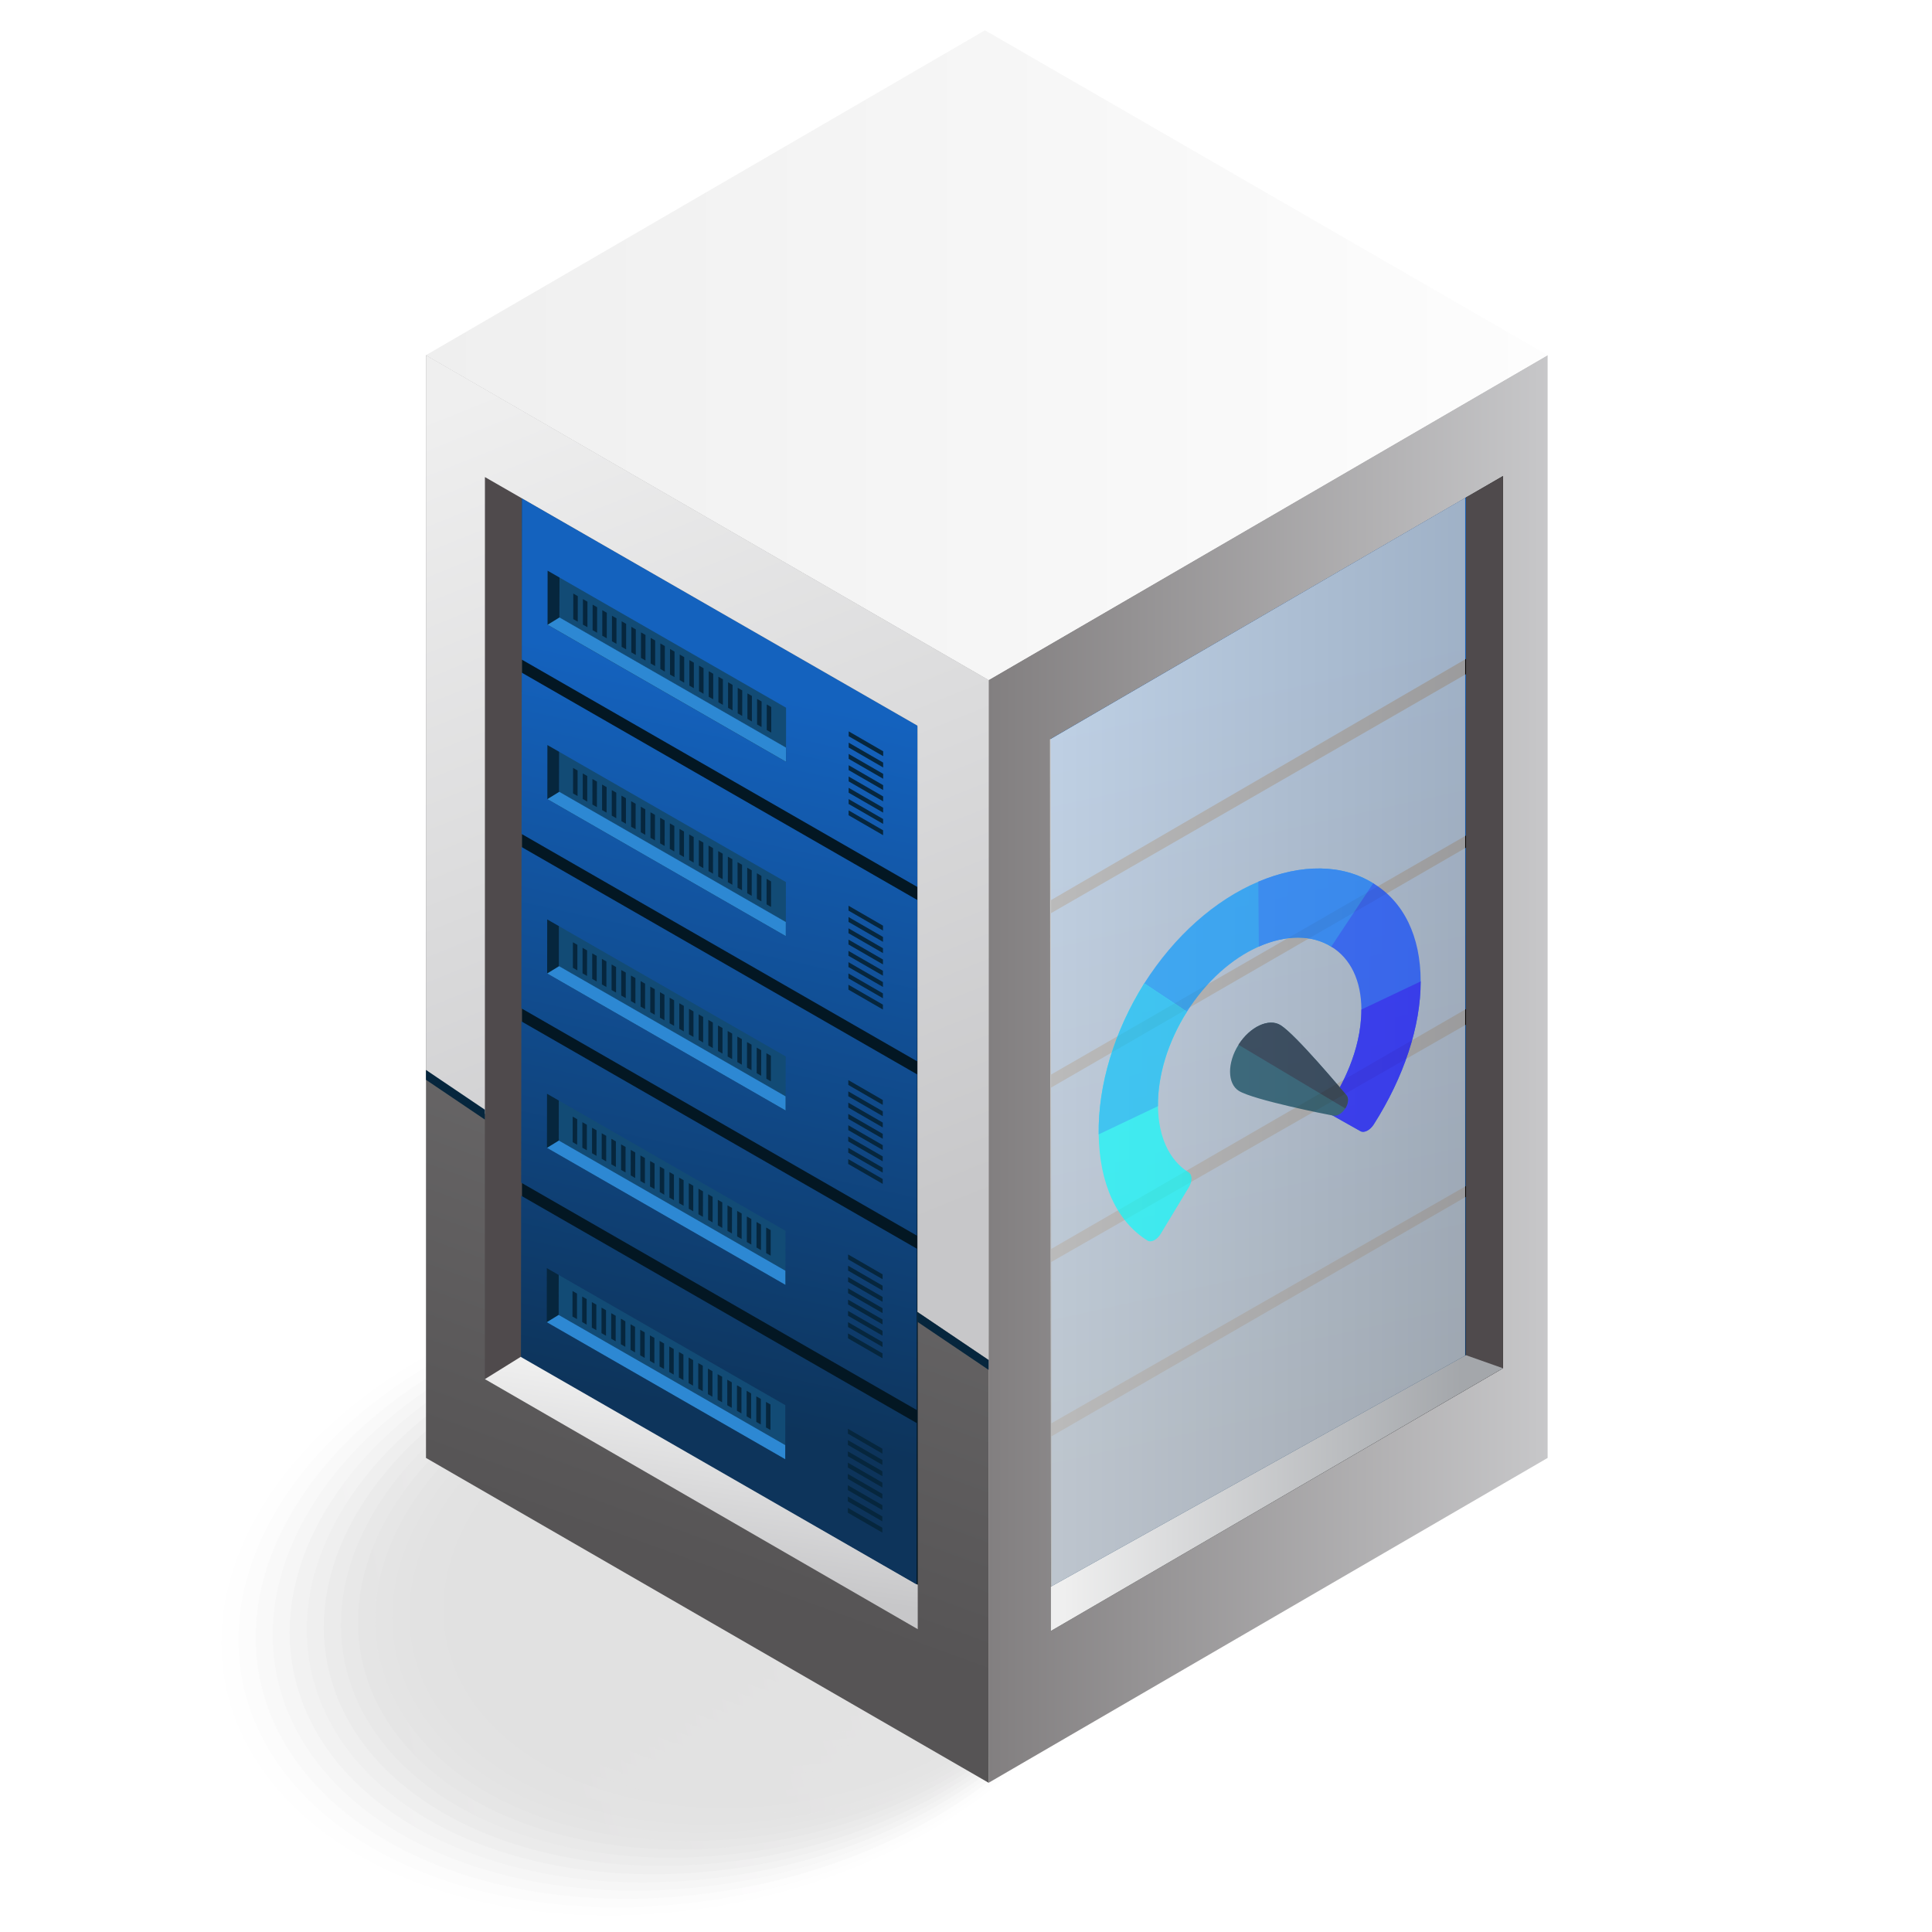 <?xml version="1.0" encoding="UTF-8"?>
<svg id="Vrstva_1" data-name="Vrstva 1" xmlns="http://www.w3.org/2000/svg" xmlns:xlink="http://www.w3.org/1999/xlink" viewBox="0 0 767.47 767.47">
  <defs>
    <style>
      .cls-1 {
        opacity: .13;
      }

      .cls-2 {
        fill: url(#linear-gradient-38);
      }

      .cls-2, .cls-3, .cls-4, .cls-5, .cls-6, .cls-7, .cls-8, .cls-9, .cls-10, .cls-11, .cls-12, .cls-13, .cls-14, .cls-15, .cls-16, .cls-17, .cls-18, .cls-19, .cls-20, .cls-21, .cls-22, .cls-23, .cls-24, .cls-25, .cls-26, .cls-27, .cls-28, .cls-29, .cls-30, .cls-31, .cls-32, .cls-33, .cls-34, .cls-35, .cls-36, .cls-37, .cls-38, .cls-39, .cls-40, .cls-41, .cls-42, .cls-43, .cls-44, .cls-45, .cls-46, .cls-47, .cls-48, .cls-49, .cls-50, .cls-51, .cls-52, .cls-53, .cls-54, .cls-55, .cls-56, .cls-57, .cls-58, .cls-59, .cls-60, .cls-61 {
        stroke-width: 0px;
      }

      .cls-3 {
        fill: url(#linear-gradient-33);
      }

      .cls-4 {
        fill: #031723;
      }

      .cls-5 {
        fill: url(#linear-gradient-11);
        opacity: .36;
      }

      .cls-6 {
        fill: #000;
      }

      .cls-7 {
        fill: blue;
      }

      .cls-8 {
        fill: url(#linear-gradient-27);
        opacity: .93;
      }

      .cls-9 {
        fill: url(#linear-gradient-5);
        opacity: .14;
      }

      .cls-10 {
        fill: url(#linear-gradient-16);
        opacity: .54;
      }

      .cls-11 {
        fill: url(#linear-gradient-10);
        opacity: .32;
      }

      .cls-12 {
        fill: url(#Nepojmenovaný_přechod_209);
      }

      .cls-13 {
        fill: url(#linear-gradient-19);
        opacity: .64;
      }

      .cls-14 {
        fill: url(#linear-gradient-14);
        opacity: .46;
      }

      .cls-15 {
        fill: aqua;
      }

      .cls-62 {
        isolation: isolate;
      }

      .cls-16 {
        fill: url(#linear-gradient-42);
      }

      .cls-17 {
        fill: url(#linear-gradient-2);
        opacity: .04;
      }

      .cls-18 {
        fill: #003fff;
      }

      .cls-19 {
        fill: url(#linear-gradient-22);
        opacity: .75;
      }

      .cls-20 {
        fill: #0071ff;
      }

      .cls-21 {
        fill: #00c3ff;
      }

      .cls-63 {
        opacity: .65;
      }

      .cls-22 {
        fill: url(#linear-gradient-7);
        opacity: .21;
      }

      .cls-23 {
        fill: url(#linear-gradient-31);
      }

      .cls-24 {
        fill: #001428;
      }

      .cls-25 {
        fill: url(#linear-gradient-34);
      }

      .cls-26 {
        fill: #06263d;
      }

      .cls-27 {
        fill: url(#linear-gradient-20);
        opacity: .68;
      }

      .cls-28 {
        fill: url(#linear-gradient-41);
      }

      .cls-29 {
        fill: url(#linear-gradient-40);
      }

      .cls-30 {
        fill: #003c50;
      }

      .cls-31 {
        fill: #4f4a4c;
      }

      .cls-32 {
        fill: url(#linear-gradient-24);
        opacity: .82;
      }

      .cls-33 {
        fill: url(#linear-gradient-21);
        opacity: .71;
      }

      .cls-34 {
        fill: url(#linear-gradient-43);
      }

      .cls-35 {
        fill: url(#linear-gradient-8);
        opacity: .25;
      }

      .cls-36 {
        fill: url(#linear-gradient-35);
      }

      .cls-37 {
        fill: url(#linear-gradient-32);
      }

      .cls-38 {
        fill: url(#linear-gradient-25);
        opacity: .86;
      }

      .cls-39 {
        fill: url(#linear-gradient-3);
        opacity: .07;
      }

      .cls-40 {
        fill: url(#linear-gradient-17);
        opacity: .57;
      }

      .cls-41 {
        fill: url(#linear-gradient-13);
        opacity: .43;
      }

      .cls-42 {
        fill: url(#linear-gradient-6);
        opacity: .18;
      }

      .cls-43 {
        fill: url(#linear-gradient-39);
      }

      .cls-44 {
        fill: #124b75;
      }

      .cls-45 {
        fill: url(#linear-gradient-4);
        opacity: .11;
      }

      .cls-46 {
        fill: url(#linear-gradient-28);
        opacity: .96;
      }

      .cls-47 {
        fill: url(#linear-gradient-45);
        opacity: .78;
      }

      .cls-48 {
        fill: url(#linear-gradient-9);
        opacity: .29;
      }

      .cls-49 {
        fill: url(#linear-gradient-12);
        opacity: .39;
      }

      .cls-50 {
        fill: url(#linear-gradient-36);
      }

      .cls-51 {
        fill: url(#linear-gradient-23);
        opacity: .79;
      }

      .cls-52 {
        fill: url(#linear-gradient-15);
        opacity: .5;
      }

      .cls-53 {
        fill: url(#linear-gradient);
        opacity: 0;
      }

      .cls-54 {
        fill: url(#linear-gradient-30);
      }

      .cls-55 {
        fill: url(#linear-gradient-44);
      }

      .cls-56 {
        fill: url(#linear-gradient-29);
      }

      .cls-57 {
        fill: url(#linear-gradient-18);
        opacity: .61;
      }

      .cls-58 {
        fill: #0097ff;
      }

      .cls-59 {
        fill: #2d88d3;
      }

      .cls-60 {
        fill: url(#linear-gradient-37);
      }

      .cls-61 {
        fill: url(#linear-gradient-26);
        opacity: .89;
      }
    </style>
    <linearGradient id="linear-gradient" x1="572.46" y1="1611.23" x2="659.54" y2="1611.23" gradientTransform="translate(-2449.06 -26545.82) rotate(-.17) scale(4.27 16.87)" gradientUnits="userSpaceOnUse">
      <stop offset="0" stop-color="#161616"/>
      <stop offset="1" stop-color="#313031"/>
    </linearGradient>
    <linearGradient id="linear-gradient-2" x1="574.07" y1="1611.23" x2="659.36" y2="1611.23" gradientTransform="translate(-2449.12 -26546.42) rotate(-.17) scale(4.27 16.87)" xlink:href="#linear-gradient"/>
    <linearGradient id="linear-gradient-3" x1="575.68" y1="1611.23" x2="659.18" y2="1611.23" gradientTransform="translate(-2449.18 -26547.02) rotate(-.17) scale(4.27 16.87)" xlink:href="#linear-gradient"/>
    <linearGradient id="linear-gradient-4" x1="577.29" y1="1611.23" x2="659.01" y2="1611.23" gradientTransform="translate(-2449.24 -26547.63) rotate(-.17) scale(4.27 16.87)" xlink:href="#linear-gradient"/>
    <linearGradient id="linear-gradient-5" x1="578.9" y1="1611.23" x2="658.83" y2="1611.23" gradientTransform="translate(-2449.3 -26548.23) rotate(-.17) scale(4.27 16.87)" xlink:href="#linear-gradient"/>
    <linearGradient id="linear-gradient-6" x1="580.51" y1="1611.23" x2="658.65" y2="1611.23" gradientTransform="translate(-2449.36 -26548.83) rotate(-.17) scale(4.27 16.87)" xlink:href="#linear-gradient"/>
    <linearGradient id="linear-gradient-7" x1="582.12" y1="1611.23" x2="658.47" y2="1611.23" gradientTransform="translate(-2449.42 -26549.43) rotate(-.17) scale(4.27 16.87)" xlink:href="#linear-gradient"/>
    <linearGradient id="linear-gradient-8" x1="583.73" y1="1611.23" x2="658.29" y2="1611.23" gradientTransform="translate(-2449.49 -26550.03) rotate(-.17) scale(4.27 16.87)" xlink:href="#linear-gradient"/>
    <linearGradient id="linear-gradient-9" x1="585.34" y1="1611.23" x2="658.11" y2="1611.23" gradientTransform="translate(-2449.55 -26550.63) rotate(-.17) scale(4.27 16.87)" xlink:href="#linear-gradient"/>
    <linearGradient id="linear-gradient-10" x1="586.95" y1="1611.23" x2="657.93" y2="1611.23" gradientTransform="translate(-2449.61 -26551.23) rotate(-.17) scale(4.27 16.87)" xlink:href="#linear-gradient"/>
    <linearGradient id="linear-gradient-11" x1="588.56" y1="1611.23" x2="657.75" y2="1611.23" gradientTransform="translate(-2449.67 -26551.83) rotate(-.17) scale(4.27 16.87)" xlink:href="#linear-gradient"/>
    <linearGradient id="linear-gradient-12" x1="590.17" y1="1611.23" x2="657.57" y2="1611.23" gradientTransform="translate(-2449.73 -26552.43) rotate(-.17) scale(4.27 16.87)" xlink:href="#linear-gradient"/>
    <linearGradient id="linear-gradient-13" x1="591.78" y1="1611.23" x2="657.39" y2="1611.23" gradientTransform="translate(-2449.79 -26553.03) rotate(-.17) scale(4.27 16.87)" xlink:href="#linear-gradient"/>
    <linearGradient id="linear-gradient-14" x1="593.39" y1="1611.23" x2="657.21" y2="1611.23" gradientTransform="translate(-2449.85 -26553.63) rotate(-.17) scale(4.27 16.87)" xlink:href="#linear-gradient"/>
    <linearGradient id="linear-gradient-15" x1="595" y1="1611.23" x2="657.03" y2="1611.23" gradientTransform="translate(-2449.91 -26554.23) rotate(-.17) scale(4.27 16.87)" xlink:href="#linear-gradient"/>
    <linearGradient id="linear-gradient-16" x1="596.61" y1="1611.24" x2="656.85" y2="1611.24" gradientTransform="translate(-2449.97 -26554.83) rotate(-.17) scale(4.27 16.87)" xlink:href="#linear-gradient"/>
    <linearGradient id="linear-gradient-17" x1="598.22" y1="1611.24" x2="656.67" y2="1611.24" gradientTransform="translate(-2450.03 -26555.43) rotate(-.17) scale(4.27 16.87)" xlink:href="#linear-gradient"/>
    <linearGradient id="linear-gradient-18" x1="599.83" y1="1611.24" x2="656.49" y2="1611.24" gradientTransform="translate(-2450.09 -26556.03) rotate(-.17) scale(4.27 16.87)" xlink:href="#linear-gradient"/>
    <linearGradient id="linear-gradient-19" x1="601.44" y1="1611.24" x2="656.31" y2="1611.24" gradientTransform="translate(-2450.15 -26556.63) rotate(-.17) scale(4.27 16.87)" xlink:href="#linear-gradient"/>
    <linearGradient id="linear-gradient-20" x1="603.05" y1="1611.24" x2="656.13" y2="1611.24" gradientTransform="translate(-2450.21 -26557.23) rotate(-.17) scale(4.27 16.87)" xlink:href="#linear-gradient"/>
    <linearGradient id="linear-gradient-21" x1="604.66" y1="1611.24" x2="655.95" y2="1611.24" gradientTransform="translate(-2450.27 -26557.83) rotate(-.17) scale(4.27 16.87)" xlink:href="#linear-gradient"/>
    <linearGradient id="linear-gradient-22" x1="606.27" y1="1611.24" x2="655.78" y2="1611.24" gradientTransform="translate(-2450.33 -26558.43) rotate(-.17) scale(4.27 16.87)" xlink:href="#linear-gradient"/>
    <linearGradient id="linear-gradient-23" x1="607.88" y1="1611.24" x2="655.6" y2="1611.24" gradientTransform="translate(-2450.39 -26559.03) rotate(-.17) scale(4.27 16.87)" xlink:href="#linear-gradient"/>
    <linearGradient id="linear-gradient-24" x1="609.49" y1="1611.24" x2="655.42" y2="1611.24" gradientTransform="translate(-2450.45 -26559.63) rotate(-.17) scale(4.27 16.87)" xlink:href="#linear-gradient"/>
    <linearGradient id="linear-gradient-25" x1="611.1" y1="1611.24" x2="655.24" y2="1611.24" gradientTransform="translate(-2450.51 -26560.23) rotate(-.17) scale(4.27 16.87)" xlink:href="#linear-gradient"/>
    <linearGradient id="linear-gradient-26" x1="612.71" y1="1611.24" x2="655.06" y2="1611.24" gradientTransform="translate(-2450.57 -26560.83) rotate(-.17) scale(4.27 16.87)" xlink:href="#linear-gradient"/>
    <linearGradient id="linear-gradient-27" x1="614.32" y1="1611.24" x2="654.88" y2="1611.24" gradientTransform="translate(-2450.63 -26561.43) rotate(-.17) scale(4.27 16.87)" xlink:href="#linear-gradient"/>
    <linearGradient id="linear-gradient-28" x1="615.93" y1="1611.24" x2="654.7" y2="1611.24" gradientTransform="translate(-2450.69 -26562.03) rotate(-.17) scale(4.27 16.87)" xlink:href="#linear-gradient"/>
    <linearGradient id="linear-gradient-29" x1="617.54" y1="1611.24" x2="654.52" y2="1611.24" gradientTransform="translate(-2450.75 -26562.63) rotate(-.17) scale(4.27 16.87)" xlink:href="#linear-gradient"/>
    <linearGradient id="linear-gradient-30" x1="392.72" y1="424.64" x2="614.78" y2="424.64" gradientUnits="userSpaceOnUse">
      <stop offset="0" stop-color="#827f80"/>
      <stop offset="1" stop-color="#c7c7c9"/>
    </linearGradient>
    <linearGradient id="linear-gradient-31" x1="216.01" y1="603.27" x2="375.74" y2="164.01" gradientUnits="userSpaceOnUse">
      <stop offset="0" stop-color="#565455"/>
      <stop offset="1" stop-color="#878687"/>
    </linearGradient>
    <linearGradient id="linear-gradient-32" x1="169.22" y1="141.08" x2="614.78" y2="141.08" gradientUnits="userSpaceOnUse">
      <stop offset="0" stop-color="#efefef"/>
      <stop offset="1" stop-color="#fdfdfd"/>
    </linearGradient>
    <linearGradient id="linear-gradient-33" x1="-1749" y1="272.98" x2="-1812.66" y2="561.88" gradientTransform="translate(-1249.78) rotate(-180) scale(1 -1)" gradientUnits="userSpaceOnUse">
      <stop offset="0" stop-color="#1462be"/>
      <stop offset="1" stop-color="#0d345b"/>
    </linearGradient>
    <linearGradient id="linear-gradient-34" x1="-1737.63" y1="271.05" x2="-1802.24" y2="564.3" xlink:href="#linear-gradient-33"/>
    <linearGradient id="linear-gradient-35" x1="-1720.18" y1="273.96" x2="-1784.04" y2="563.77" xlink:href="#linear-gradient-33"/>
    <linearGradient id="linear-gradient-36" x1="-1705.52" y1="276.95" x2="-1768.85" y2="564.36" xlink:href="#linear-gradient-33"/>
    <linearGradient id="linear-gradient-37" x1="-1689.63" y1="277.45" x2="-1753.14" y2="565.69" xlink:href="#linear-gradient-33"/>
    <linearGradient id="linear-gradient-38" x1="285.19" y1="552.57" x2="274.39" y2="626.1" gradientUnits="userSpaceOnUse">
      <stop offset="0" stop-color="#efefef"/>
      <stop offset="1" stop-color="#c7c7c9"/>
    </linearGradient>
    <linearGradient id="Nepojmenovaný_přechod_209" data-name="Nepojmenovaný přechod 209" x1="-1625.5" y1="593.13" x2="-1783.54" y2="593.13" gradientTransform="translate(-1202.98) rotate(-180) scale(1 -1)" gradientUnits="userSpaceOnUse">
      <stop offset="0" stop-color="#efefef"/>
      <stop offset="1" stop-color="#a4a7ab"/>
    </linearGradient>
    <linearGradient id="linear-gradient-39" x1="286.81" y1="270.83" x2="225.24" y2="550.23" gradientTransform="matrix(1,0,0,1,0,0)" xlink:href="#linear-gradient-33"/>
    <linearGradient id="linear-gradient-40" x1="301.29" y1="274.02" x2="239.73" y2="553.42" gradientTransform="matrix(1,0,0,1,0,0)" xlink:href="#linear-gradient-33"/>
    <linearGradient id="linear-gradient-41" x1="315.77" y1="277.21" x2="254.21" y2="556.61" gradientTransform="matrix(1,0,0,1,0,0)" xlink:href="#linear-gradient-33"/>
    <linearGradient id="linear-gradient-42" x1="330.25" y1="280.4" x2="268.69" y2="559.8" gradientTransform="matrix(1,0,0,1,0,0)" xlink:href="#linear-gradient-33"/>
    <linearGradient id="linear-gradient-43" x1="344.73" y1="283.59" x2="283.17" y2="562.99" gradientTransform="matrix(1,0,0,1,0,0)" xlink:href="#linear-gradient-33"/>
    <linearGradient id="linear-gradient-44" x1="201.77" y1="151.1" x2="341.2" y2="497.09" xlink:href="#linear-gradient-38"/>
    <linearGradient id="linear-gradient-45" x1="417.1" y1="414.03" x2="582.03" y2="414.03" xlink:href="#linear-gradient-38"/>
  </defs>
  <g class="cls-1">
    <ellipse class="cls-53" cx="265.28" cy="634.14" rx="185.93" ry="127.22" transform="translate(-119.46 64.51) rotate(-11.33)"/>
    <ellipse class="cls-17" cx="268.27" cy="633.54" rx="182.11" ry="124.61" transform="translate(-119.28 65.08) rotate(-11.33)"/>
    <ellipse class="cls-39" cx="271.27" cy="632.93" rx="178.29" ry="121.99" transform="translate(-119.11 65.66) rotate(-11.33)"/>
    <ellipse class="cls-45" cx="274.26" cy="632.32" rx="174.46" ry="119.38" transform="translate(-118.93 66.24) rotate(-11.33)"/>
    <ellipse class="cls-9" cx="277.26" cy="631.72" rx="170.64" ry="116.76" transform="translate(-118.75 66.81) rotate(-11.33)"/>
    <ellipse class="cls-42" cx="280.25" cy="631.11" rx="166.82" ry="114.15" transform="translate(-118.57 67.39) rotate(-11.33)"/>
    <ellipse class="cls-22" cx="283.24" cy="630.51" rx="163" ry="111.54" transform="translate(-118.4 67.97) rotate(-11.33)"/>
    <ellipse class="cls-35" cx="286.24" cy="629.9" rx="159.18" ry="108.92" transform="translate(-118.22 68.54) rotate(-11.33)"/>
    <ellipse class="cls-48" cx="289.23" cy="629.3" rx="155.36" ry="106.31" transform="translate(-118.04 69.12) rotate(-11.33)"/>
    <ellipse class="cls-11" cx="292.22" cy="628.69" rx="151.54" ry="103.69" transform="translate(-117.86 69.7) rotate(-11.33)"/>
    <ellipse class="cls-5" cx="295.22" cy="628.09" rx="147.72" ry="101.08" transform="translate(-117.69 70.27) rotate(-11.33)"/>
    <ellipse class="cls-49" cx="298.21" cy="627.48" rx="143.9" ry="98.46" transform="translate(-117.51 70.85) rotate(-11.33)"/>
    <ellipse class="cls-41" cx="301.21" cy="626.88" rx="140.08" ry="95.85" transform="translate(-117.33 71.43) rotate(-11.33)"/>
    <ellipse class="cls-14" cx="304.2" cy="626.27" rx="136.26" ry="93.24" transform="translate(-117.16 72) rotate(-11.33)"/>
    <ellipse class="cls-52" cx="307.19" cy="625.67" rx="132.44" ry="90.62" transform="translate(-116.98 72.58) rotate(-11.33)"/>
    <ellipse class="cls-10" cx="310.19" cy="625.06" rx="128.62" ry="88.01" transform="translate(-116.8 73.16) rotate(-11.33)"/>
    <ellipse class="cls-40" cx="313.18" cy="624.46" rx="124.8" ry="85.39" transform="translate(-116.62 73.73) rotate(-11.33)"/>
    <ellipse class="cls-57" cx="316.17" cy="623.85" rx="120.98" ry="82.78" transform="translate(-116.45 74.31) rotate(-11.33)"/>
    <ellipse class="cls-13" cx="319.17" cy="623.25" rx="117.16" ry="80.17" transform="translate(-116.27 74.89) rotate(-11.33)"/>
    <ellipse class="cls-27" cx="322.16" cy="622.64" rx="113.34" ry="77.55" transform="translate(-116.09 75.46) rotate(-11.33)"/>
    <ellipse class="cls-33" cx="325.15" cy="622.04" rx="109.52" ry="74.94" transform="translate(-115.91 76.04) rotate(-11.33)"/>
    <ellipse class="cls-19" cx="328.15" cy="621.43" rx="105.7" ry="72.32" transform="translate(-115.74 76.62) rotate(-11.33)"/>
    <ellipse class="cls-51" cx="331.14" cy="620.83" rx="101.88" ry="69.71" transform="translate(-115.56 77.19) rotate(-11.33)"/>
    <ellipse class="cls-32" cx="334.14" cy="620.22" rx="98.06" ry="67.09" transform="translate(-115.38 77.77) rotate(-11.33)"/>
    <ellipse class="cls-38" cx="337.13" cy="619.61" rx="94.23" ry="64.48" transform="translate(-115.2 78.35) rotate(-11.33)"/>
    <ellipse class="cls-61" cx="340.12" cy="619.01" rx="90.41" ry="61.87" transform="translate(-115.03 78.92) rotate(-11.33)"/>
    <ellipse class="cls-8" cx="343.12" cy="618.4" rx="86.59" ry="59.25" transform="translate(-114.85 79.5) rotate(-11.33)"/>
    <ellipse class="cls-46" cx="346.11" cy="617.8" rx="82.77" ry="56.64" transform="translate(-114.67 80.08) rotate(-11.33)"/>
    <ellipse class="cls-56" cx="349.1" cy="617.19" rx="78.95" ry="54.02" transform="translate(-114.5 80.65) rotate(-11.33)"/>
  </g>
  <g>
    <g class="cls-62">
      <polygon class="cls-54" points="614.78 141.08 614.78 579.15 392.72 708.19 392.72 270.12 614.78 141.08"/>
      <polygon class="cls-23" points="392.72 270.12 392.72 708.19 169.22 579.15 169.22 141.08 392.72 270.12"/>
      <polygon class="cls-37" points="614.78 141.08 392.72 270.12 169.22 141.08 391.27 12.04 614.78 141.08"/>
    </g>
    <polygon class="cls-6" points="597.04 189.12 597.04 543.53 417.39 647.93 417.39 293.52 597.04 189.12"/>
    <polygon class="cls-31" points="364.57 629.55 364.57 647.18 192.61 547.85 192.61 189.48 207.33 197.95 207.33 538.7 364.57 629.55"/>
    <polygon class="cls-3" points="582.94 197.27 417.38 293.52 417.45 357.59 583.01 261.35 582.94 197.27"/>
    <polygon class="cls-25" points="590.71 262.98 417.46 362.78 417.53 426.86 590.78 327.05 590.71 262.98"/>
    <polygon class="cls-36" points="585.56 334.86 417.53 432.04 417.6 496.12 585.63 398.94 585.56 334.86"/>
    <polygon class="cls-50" points="585.6 405.17 417.61 501.31 417.68 565.38 585.67 469.24 585.6 405.17"/>
    <polygon class="cls-60" points="584.04 474.43 417.69 570.57 417.76 634.65 584.11 538.51 584.04 474.43"/>
    <polygon class="cls-31" points="425.09 630.02 425.09 642.81 597.04 543.48 597.04 189.12 582.33 197.59 582.33 539.16 425.09 630.02"/>
    <polygon class="cls-4" points="364.57 288.81 364.57 629.55 207.33 538.7 207.33 197.95 364.57 288.81"/>
    <polygon class="cls-2" points="192.61 547.85 207.33 538.7 364.57 629.55 364.57 647.18 192.61 547.85"/>
    <polygon class="cls-12" points="597.04 543.53 582.33 538.33 417.39 630.3 417.39 647.93 597.04 543.53"/>
    <g>
      <g>
        <polygon class="cls-43" points="207.33 197.94 364.46 288.25 364.39 352.33 207.26 262.01 207.33 197.94"/>
        <g>
          <polygon class="cls-26" points="312.25 296.99 312.24 302.62 217.51 248.19 217.53 226.7 222.26 229.42 222.24 245.28 312.25 296.99"/>
          <polygon class="cls-44" points="312.26 281.13 312.25 296.99 222.24 245.28 222.26 229.42 312.26 281.13"/>
          <polygon class="cls-59" points="222.24 245.28 217.51 248.19 312.24 302.62 312.25 296.99 222.24 245.28"/>
          <g>
            <polygon class="cls-26" points="229.5 246.95 227.72 245.93 227.73 235.78 229.52 236.81 229.5 246.95"/>
            <polygon class="cls-26" points="233.35 249.15 231.56 248.13 231.57 237.99 233.36 239.01 233.35 249.15"/>
            <polygon class="cls-26" points="237.19 251.36 235.41 250.33 235.42 240.19 237.2 241.21 237.19 251.36"/>
            <polygon class="cls-26" points="241.03 253.56 239.25 252.54 239.26 242.39 241.05 243.42 241.03 253.56"/>
            <polygon class="cls-26" points="244.88 255.76 243.09 254.74 243.1 244.6 244.89 245.62 244.88 255.76"/>
            <polygon class="cls-26" points="248.72 257.97 246.94 256.94 246.95 246.8 248.73 247.82 248.72 257.97"/>
            <polygon class="cls-26" points="252.56 260.17 250.78 259.15 250.79 249 252.57 250.03 252.56 260.17"/>
            <polygon class="cls-26" points="256.41 262.37 254.62 261.35 254.63 251.21 256.42 252.23 256.41 262.37"/>
            <polygon class="cls-26" points="260.25 264.57 258.47 263.55 258.48 253.41 260.26 254.43 260.25 264.57"/>
            <polygon class="cls-26" points="264.09 266.78 262.31 265.75 262.32 255.61 264.1 256.63 264.09 266.78"/>
            <polygon class="cls-26" points="267.94 268.98 266.15 267.96 266.16 257.81 267.95 258.84 267.94 268.98"/>
            <polygon class="cls-26" points="271.78 271.18 269.99 270.16 270.01 260.02 271.79 261.04 271.78 271.18"/>
            <polygon class="cls-26" points="275.62 273.39 273.84 272.36 273.85 262.22 275.63 263.24 275.62 273.39"/>
            <polygon class="cls-26" points="279.47 275.59 277.68 274.57 277.69 264.42 279.48 265.45 279.47 275.59"/>
            <polygon class="cls-26" points="283.31 277.79 281.52 276.77 281.54 266.63 283.32 267.65 283.31 277.79"/>
            <polygon class="cls-26" points="287.15 280 285.37 278.97 285.38 268.83 287.16 269.85 287.15 280"/>
            <polygon class="cls-26" points="290.99 282.2 289.21 281.18 289.22 271.03 291.01 272.06 290.99 282.2"/>
            <polygon class="cls-26" points="294.84 284.4 293.05 283.38 293.06 273.24 294.85 274.26 294.84 284.4"/>
            <polygon class="cls-26" points="298.68 286.6 296.9 285.58 296.91 275.44 298.69 276.46 298.68 286.6"/>
            <polygon class="cls-26" points="302.52 288.81 300.74 287.78 300.75 277.64 302.54 278.66 302.52 288.81"/>
            <polygon class="cls-26" points="306.37 291.01 304.58 289.99 304.59 279.84 306.38 280.87 306.37 291.01"/>
          </g>
        </g>
        <g>
          <polygon class="cls-26" points="350.84 300.38 337.14 292.47 337.14 290.53 350.84 298.45 350.84 300.38"/>
          <polygon class="cls-26" points="350.83 304.87 337.13 296.95 337.14 295.02 350.83 302.93 350.83 304.87"/>
          <polygon class="cls-26" points="350.83 309.35 337.13 301.44 337.13 299.5 350.83 307.41 350.83 309.35"/>
          <polygon class="cls-26" points="350.82 313.83 337.12 305.92 337.13 303.98 350.82 311.9 350.82 313.83"/>
          <polygon class="cls-26" points="350.82 318.32 337.12 310.4 337.12 308.47 350.82 316.38 350.82 318.32"/>
          <polygon class="cls-26" points="350.81 322.8 337.11 314.89 337.12 312.95 350.81 320.86 350.81 322.8"/>
          <polygon class="cls-26" points="350.81 327.28 337.11 319.37 337.11 317.43 350.81 325.35 350.81 327.28"/>
          <polygon class="cls-26" points="350.8 331.77 337.1 323.85 337.11 321.92 350.8 329.83 350.8 331.77"/>
        </g>
      </g>
      <g>
        <polygon class="cls-29" points="207.25 267.2 364.38 357.51 364.31 421.59 207.18 331.27 207.25 267.2"/>
        <g>
          <polygon class="cls-26" points="312.17 366.26 312.16 371.88 217.43 317.45 217.45 295.96 222.18 298.68 222.16 314.54 312.17 366.26"/>
          <polygon class="cls-44" points="312.19 350.39 312.17 366.26 222.16 314.54 222.18 298.68 312.19 350.39"/>
          <polygon class="cls-59" points="222.16 314.54 217.43 317.45 312.16 371.88 312.17 366.26 222.16 314.54"/>
          <g>
            <polygon class="cls-26" points="229.43 316.21 227.64 315.19 227.65 305.05 229.44 306.07 229.43 316.21"/>
            <polygon class="cls-26" points="233.27 318.42 231.49 317.39 231.5 307.25 233.28 308.27 233.27 318.42"/>
            <polygon class="cls-26" points="237.11 320.62 235.33 319.6 235.34 309.45 237.13 310.48 237.11 320.62"/>
            <polygon class="cls-26" points="240.96 322.82 239.17 321.8 239.18 311.66 240.97 312.68 240.96 322.82"/>
            <polygon class="cls-26" points="244.8 325.03 243.02 324 243.03 313.86 244.81 314.88 244.8 325.03"/>
            <polygon class="cls-26" points="248.64 327.23 246.86 326.21 246.87 316.06 248.65 317.09 248.64 327.23"/>
            <polygon class="cls-26" points="252.49 329.43 250.7 328.41 250.71 318.27 252.5 319.29 252.49 329.43"/>
            <polygon class="cls-26" points="256.33 331.63 254.55 330.61 254.56 320.47 256.34 321.49 256.33 331.63"/>
            <polygon class="cls-26" points="260.17 333.84 258.39 332.81 258.4 322.67 260.18 323.69 260.17 333.84"/>
            <polygon class="cls-26" points="264.02 336.04 262.23 335.02 262.24 324.87 264.03 325.9 264.02 336.04"/>
            <polygon class="cls-26" points="267.86 338.24 266.07 337.22 266.09 327.08 267.87 328.1 267.86 338.24"/>
            <polygon class="cls-26" points="271.7 340.45 269.92 339.42 269.93 329.28 271.71 330.3 271.7 340.45"/>
            <polygon class="cls-26" points="275.55 342.65 273.76 341.63 273.77 331.48 275.56 332.51 275.55 342.65"/>
            <polygon class="cls-26" points="279.39 344.85 277.6 343.83 277.62 333.69 279.4 334.71 279.39 344.85"/>
            <polygon class="cls-26" points="283.23 347.06 281.45 346.03 281.46 335.89 283.24 336.91 283.23 347.06"/>
            <polygon class="cls-26" points="287.07 349.26 285.29 348.24 285.3 338.09 287.09 339.12 287.07 349.26"/>
            <polygon class="cls-26" points="290.92 351.46 289.13 350.44 289.14 340.3 290.93 341.32 290.92 351.46"/>
            <polygon class="cls-26" points="294.76 353.66 292.98 352.64 292.99 342.5 294.77 343.52 294.76 353.66"/>
            <polygon class="cls-26" points="298.6 355.87 296.82 354.84 296.83 344.7 298.62 345.72 298.6 355.87"/>
            <polygon class="cls-26" points="302.45 358.07 300.66 357.05 300.67 346.9 302.46 347.93 302.45 358.07"/>
            <polygon class="cls-26" points="306.29 360.27 304.51 359.25 304.52 349.11 306.3 350.13 306.29 360.27"/>
          </g>
        </g>
        <g>
          <polygon class="cls-26" points="350.76 369.65 337.06 361.73 337.06 359.79 350.76 367.71 350.76 369.65"/>
          <polygon class="cls-26" points="350.76 374.13 337.06 366.22 337.06 364.28 350.76 372.19 350.76 374.13"/>
          <polygon class="cls-26" points="350.75 378.61 337.05 370.7 337.05 368.76 350.75 376.68 350.75 378.61"/>
          <polygon class="cls-26" points="350.75 383.1 337.05 375.18 337.05 373.25 350.75 381.16 350.75 383.1"/>
          <polygon class="cls-26" points="350.74 387.58 337.04 379.67 337.04 377.73 350.74 385.64 350.74 387.58"/>
          <polygon class="cls-26" points="350.74 392.06 337.04 384.15 337.04 382.21 350.74 390.13 350.74 392.06"/>
          <polygon class="cls-26" points="350.73 396.55 337.03 388.63 337.03 386.7 350.73 394.61 350.73 396.55"/>
          <polygon class="cls-26" points="350.73 401.03 337.03 393.12 337.03 391.18 350.73 399.09 350.73 401.03"/>
        </g>
      </g>
      <g>
        <polygon class="cls-28" points="207.17 336.46 364.31 426.78 364.24 490.85 207.1 400.54 207.17 336.46"/>
        <g>
          <polygon class="cls-26" points="312.09 435.52 312.09 441.14 217.35 386.71 217.37 365.23 222.1 367.94 222.09 383.8 312.09 435.52"/>
          <polygon class="cls-44" points="312.11 419.66 312.09 435.52 222.09 383.8 222.1 367.94 312.11 419.66"/>
          <polygon class="cls-59" points="222.09 383.8 217.35 386.71 312.09 441.14 312.09 435.52 222.09 383.8"/>
          <g>
            <polygon class="cls-26" points="229.35 385.48 227.57 384.45 227.58 374.31 229.36 375.33 229.35 385.48"/>
            <polygon class="cls-26" points="233.19 387.68 231.41 386.66 231.42 376.51 233.21 377.54 233.19 387.68"/>
            <polygon class="cls-26" points="237.04 389.88 235.25 388.86 235.26 378.72 237.05 379.74 237.04 389.88"/>
            <polygon class="cls-26" points="240.88 392.09 239.1 391.06 239.11 380.92 240.89 381.94 240.88 392.09"/>
            <polygon class="cls-26" points="244.72 394.29 242.94 393.27 242.95 383.12 244.73 384.15 244.72 394.29"/>
            <polygon class="cls-26" points="248.57 396.49 246.78 395.47 246.79 385.33 248.58 386.35 248.57 396.49"/>
            <polygon class="cls-26" points="252.41 398.69 250.63 397.67 250.64 387.53 252.42 388.55 252.41 398.69"/>
            <polygon class="cls-26" points="256.25 400.9 254.47 399.87 254.48 389.73 256.26 390.75 256.25 400.9"/>
            <polygon class="cls-26" points="260.1 403.1 258.31 402.08 258.32 391.93 260.11 392.96 260.1 403.1"/>
            <polygon class="cls-26" points="263.94 405.3 262.15 404.28 262.17 394.14 263.95 395.16 263.94 405.3"/>
            <polygon class="cls-26" points="267.78 407.51 266 406.48 266.01 396.34 267.79 397.36 267.78 407.51"/>
            <polygon class="cls-26" points="271.63 409.71 269.84 408.69 269.85 398.54 271.64 399.57 271.63 409.71"/>
            <polygon class="cls-26" points="275.47 411.91 273.68 410.89 273.7 400.75 275.48 401.77 275.47 411.91"/>
            <polygon class="cls-26" points="279.31 414.12 277.53 413.09 277.54 402.95 279.32 403.97 279.31 414.12"/>
            <polygon class="cls-26" points="283.15 416.32 281.37 415.3 281.38 405.15 283.17 406.18 283.15 416.32"/>
            <polygon class="cls-26" points="287 418.52 285.21 417.5 285.22 407.36 287.01 408.38 287 418.52"/>
            <polygon class="cls-26" points="290.84 420.72 289.06 419.7 289.07 409.56 290.85 410.58 290.84 420.72"/>
            <polygon class="cls-26" points="294.68 422.93 292.9 421.9 292.91 411.76 294.7 412.78 294.68 422.93"/>
            <polygon class="cls-26" points="298.53 425.13 296.74 424.11 296.75 413.96 298.54 414.99 298.53 425.13"/>
            <polygon class="cls-26" points="302.37 427.33 300.59 426.31 300.6 416.17 302.38 417.19 302.37 427.33"/>
            <polygon class="cls-26" points="306.21 429.54 304.43 428.51 304.44 418.37 306.22 419.39 306.21 429.54"/>
          </g>
        </g>
        <g>
          <polygon class="cls-26" points="350.68 438.91 336.99 430.99 336.99 429.06 350.69 436.97 350.68 438.91"/>
          <polygon class="cls-26" points="350.68 443.39 336.98 435.48 336.98 433.54 350.68 441.46 350.68 443.39"/>
          <polygon class="cls-26" points="350.67 447.88 336.98 439.96 336.98 438.02 350.68 445.94 350.67 447.88"/>
          <polygon class="cls-26" points="350.67 452.36 336.97 444.45 336.97 442.51 350.67 450.42 350.67 452.36"/>
          <polygon class="cls-26" points="350.66 456.84 336.97 448.93 336.97 446.99 350.67 454.91 350.66 456.84"/>
          <polygon class="cls-26" points="350.66 461.33 336.96 453.41 336.96 451.48 350.66 459.39 350.66 461.33"/>
          <polygon class="cls-26" points="350.65 465.81 336.96 457.9 336.96 455.96 350.66 463.87 350.65 465.81"/>
          <polygon class="cls-26" points="350.65 470.29 336.95 462.38 336.95 460.44 350.65 468.36 350.65 470.29"/>
        </g>
      </g>
      <g>
        <polygon class="cls-16" points="207.1 405.72 364.23 496.04 364.16 560.12 207.03 469.8 207.1 405.72"/>
        <g>
          <polygon class="cls-26" points="312.01 504.78 312.01 510.41 217.27 455.98 217.3 434.49 222.03 437.21 222.01 453.07 312.01 504.78"/>
          <polygon class="cls-44" points="312.03 488.92 312.01 504.78 222.01 453.07 222.03 437.21 312.03 488.92"/>
          <polygon class="cls-59" points="222.01 453.07 217.27 455.98 312.01 510.41 312.01 504.78 222.01 453.07"/>
          <g>
            <polygon class="cls-26" points="229.27 454.74 227.49 453.72 227.5 443.57 229.29 444.6 229.27 454.74"/>
            <polygon class="cls-26" points="233.12 456.94 231.33 455.92 231.34 445.78 233.13 446.8 233.12 456.94"/>
            <polygon class="cls-26" points="236.96 459.15 235.18 458.12 235.19 447.98 236.97 449 236.96 459.15"/>
            <polygon class="cls-26" points="240.8 461.35 239.02 460.33 239.03 450.18 240.81 451.21 240.8 461.35"/>
            <polygon class="cls-26" points="244.65 463.55 242.86 462.53 242.87 452.39 244.66 453.41 244.65 463.55"/>
            <polygon class="cls-26" points="248.49 465.75 246.71 464.73 246.72 454.59 248.5 455.61 248.49 465.75"/>
            <polygon class="cls-26" points="252.33 467.96 250.55 466.93 250.56 456.79 252.34 457.81 252.33 467.96"/>
            <polygon class="cls-26" points="256.18 470.16 254.39 469.14 254.4 458.99 256.19 460.02 256.18 470.16"/>
            <polygon class="cls-26" points="260.02 472.36 258.23 471.34 258.25 461.2 260.03 462.22 260.02 472.36"/>
            <polygon class="cls-26" points="263.86 474.57 262.08 473.54 262.09 463.4 263.87 464.42 263.86 474.57"/>
            <polygon class="cls-26" points="267.71 476.77 265.92 475.75 265.93 465.6 267.72 466.63 267.71 476.77"/>
            <polygon class="cls-26" points="271.55 478.97 269.76 477.95 269.78 467.81 271.56 468.83 271.55 478.97"/>
            <polygon class="cls-26" points="275.39 481.18 273.61 480.15 273.62 470.01 275.4 471.03 275.39 481.18"/>
            <polygon class="cls-26" points="279.23 483.38 277.45 482.36 277.46 472.21 279.25 473.24 279.23 483.38"/>
            <polygon class="cls-26" points="283.08 485.58 281.29 484.56 281.3 474.42 283.09 475.44 283.08 485.58"/>
            <polygon class="cls-26" points="286.92 487.78 285.14 486.76 285.15 476.62 286.93 477.64 286.92 487.78"/>
            <polygon class="cls-26" points="290.76 489.99 288.98 488.96 288.99 478.82 290.78 479.84 290.76 489.99"/>
            <polygon class="cls-26" points="294.61 492.19 292.82 491.17 292.83 481.02 294.62 482.05 294.61 492.19"/>
            <polygon class="cls-26" points="298.45 494.39 296.67 493.37 296.68 483.23 298.46 484.25 298.45 494.39"/>
            <polygon class="cls-26" points="302.29 496.6 300.51 495.57 300.52 485.43 302.3 486.45 302.29 496.6"/>
            <polygon class="cls-26" points="306.14 498.8 304.35 497.78 304.36 487.63 306.15 488.66 306.14 498.8"/>
          </g>
        </g>
        <g>
          <polygon class="cls-26" points="350.61 508.17 336.91 500.26 336.91 498.32 350.61 506.24 350.61 508.17"/>
          <polygon class="cls-26" points="350.6 512.66 336.9 504.74 336.91 502.8 350.6 510.72 350.6 512.66"/>
          <polygon class="cls-26" points="350.6 517.14 336.9 509.22 336.9 507.29 350.6 515.2 350.6 517.14"/>
          <polygon class="cls-26" points="350.59 521.62 336.89 513.71 336.9 511.77 350.59 519.69 350.59 521.62"/>
          <polygon class="cls-26" points="350.59 526.11 336.89 518.19 336.89 516.26 350.59 524.17 350.59 526.11"/>
          <polygon class="cls-26" points="350.58 530.59 336.88 522.68 336.89 520.74 350.58 528.65 350.58 530.59"/>
          <polygon class="cls-26" points="350.58 535.07 336.88 527.16 336.88 525.22 350.58 533.14 350.58 535.07"/>
          <polygon class="cls-26" points="350.57 539.56 336.87 531.64 336.88 529.71 350.57 537.62 350.57 539.56"/>
        </g>
      </g>
      <g>
        <polygon class="cls-34" points="207.02 474.99 364.15 565.3 364.08 629.38 206.95 539.06 207.02 474.99"/>
        <g>
          <polygon class="cls-26" points="311.94 574.04 311.93 579.67 217.2 525.24 217.22 503.75 221.95 506.47 221.93 522.33 311.94 574.04"/>
          <polygon class="cls-44" points="311.95 558.18 311.94 574.04 221.93 522.33 221.95 506.47 311.95 558.18"/>
          <polygon class="cls-59" points="221.93 522.33 217.2 525.24 311.93 579.67 311.94 574.04 221.93 522.33"/>
          <g>
            <polygon class="cls-26" points="229.2 524 227.41 522.98 227.42 512.84 229.21 513.86 229.2 524"/>
            <polygon class="cls-26" points="233.04 526.21 231.26 525.18 231.27 515.04 233.05 516.06 233.04 526.21"/>
            <polygon class="cls-26" points="236.88 528.41 235.1 527.39 235.11 517.24 236.89 518.27 236.88 528.41"/>
            <polygon class="cls-26" points="240.73 530.61 238.94 529.59 238.95 519.45 240.74 520.47 240.73 530.61"/>
            <polygon class="cls-26" points="244.57 532.81 242.79 531.79 242.8 521.65 244.58 522.67 244.57 532.81"/>
            <polygon class="cls-26" points="248.41 535.02 246.63 533.99 246.64 523.85 248.42 524.87 248.41 535.02"/>
            <polygon class="cls-26" points="252.26 537.22 250.47 536.2 250.48 526.05 252.27 527.08 252.26 537.22"/>
            <polygon class="cls-26" points="256.1 539.42 254.31 538.4 254.33 528.26 256.11 529.28 256.1 539.42"/>
            <polygon class="cls-26" points="259.94 541.63 258.16 540.6 258.17 530.46 259.95 531.48 259.94 541.63"/>
            <polygon class="cls-26" points="263.79 543.83 262 542.81 262.01 532.66 263.8 533.69 263.79 543.83"/>
            <polygon class="cls-26" points="267.63 546.03 265.84 545.01 265.86 534.87 267.64 535.89 267.63 546.03"/>
            <polygon class="cls-26" points="271.47 548.24 269.69 547.21 269.7 537.07 271.48 538.09 271.47 548.24"/>
            <polygon class="cls-26" points="275.31 550.44 273.53 549.42 273.54 539.27 275.33 540.3 275.31 550.44"/>
            <polygon class="cls-26" points="279.16 552.64 277.37 551.62 277.38 541.48 279.17 542.5 279.16 552.64"/>
            <polygon class="cls-26" points="283 554.84 281.22 553.82 281.23 543.68 283.01 544.7 283 554.84"/>
            <polygon class="cls-26" points="286.84 557.05 285.06 556.02 285.07 545.88 286.86 546.9 286.84 557.05"/>
            <polygon class="cls-26" points="290.69 559.25 288.9 558.23 288.91 548.08 290.7 549.11 290.69 559.25"/>
            <polygon class="cls-26" points="294.53 561.45 292.75 560.43 292.76 550.29 294.54 551.31 294.53 561.45"/>
            <polygon class="cls-26" points="298.37 563.66 296.59 562.63 296.6 552.49 298.38 553.51 298.37 563.66"/>
            <polygon class="cls-26" points="302.22 565.86 300.43 564.84 300.44 554.69 302.23 555.72 302.22 565.86"/>
            <polygon class="cls-26" points="306.06 568.06 304.28 567.04 304.29 556.9 306.07 557.92 306.06 568.06"/>
          </g>
        </g>
        <g>
          <polygon class="cls-26" points="350.53 577.43 336.83 569.52 336.83 567.58 350.53 575.5 350.53 577.43"/>
          <polygon class="cls-26" points="350.52 581.92 336.83 574 336.83 572.07 350.53 579.98 350.52 581.92"/>
          <polygon class="cls-26" points="350.52 586.4 336.82 578.49 336.82 576.55 350.52 584.47 350.52 586.4"/>
          <polygon class="cls-26" points="350.51 590.89 336.82 582.97 336.82 581.03 350.52 588.95 350.51 590.89"/>
          <polygon class="cls-26" points="350.51 595.37 336.81 587.45 336.81 585.52 350.51 593.43 350.51 595.37"/>
          <polygon class="cls-26" points="350.5 599.85 336.81 591.94 336.81 590 350.51 597.92 350.5 599.85"/>
          <polygon class="cls-26" points="350.5 604.34 336.8 596.42 336.8 594.49 350.5 602.4 350.5 604.34"/>
          <polygon class="cls-26" points="350.5 608.82 336.8 600.91 336.8 598.97 350.5 606.88 350.5 608.82"/>
        </g>
      </g>
    </g>
    <polygon class="cls-55" points="169.22 141.08 169.22 425.13 192.61 442.51 192.61 189.48 364.46 288.25 364.46 521.18 392.72 540.26 392.72 270.12 169.22 141.08"/>
    <polygon class="cls-26" points="364.46 521.18 392.72 540.26 392.72 544.17 364.46 525.09 364.46 521.18"/>
    <polygon class="cls-26" points="169.22 425.03 192.61 440.82 192.61 444.74 169.22 428.94 169.22 425.03"/>
    <polygon class="cls-47" points="582.03 538.5 417.39 630.3 417.1 293.69 582.03 197.75 582.03 538.5"/>
    <g class="cls-63">
      <g>
        <path class="cls-58" d="M545.5,350.88c-12.21-7.6-28.42-7.89-45.64-.63-17.21,7.25-33.32,21.53-45.32,40.39-1.45,2.3-1.42,4.98.08,5.99l11.55,7.69c1.49.98,3.87-.1,5.32-2.4,7.58-11.94,17.73-21.11,28.57-25.89,10.84-4.78,21.06-4.75,28.77.03.71.43,1.67.43,2.66-.02,1.63-.73,2.58-2.26,2.66-2.37l11.36-17.16c1.47-2.2,1.46-4.71-.01-5.61h0Z"/>
        <path class="cls-20" d="M545.5,350.88c-12.21-7.6-28.42-7.89-45.64-.63l.2,25.78c10.84-4.78,21.06-4.75,28.77.03.71.43,1.67.43,2.66-.02,1.63-.73,2.58-2.26,2.66-2.37l11.36-17.16c1.47-2.2,1.46-4.71-.01-5.61h0Z"/>
        <path class="cls-15" d="M472.18,465.72c-3.25-2-11.91-8.5-12.19-26.29-.14-12.14,3.93-25.49,11.5-37.52l-16.95-11.28c-11.96,19.08-18.38,40.45-18.1,59.99s7.18,34.59,19.39,42.19c.74.45,1.7.38,2.65-.11s1.9-1.39,2.62-2.59l11.15-18.47c1.44-2.37,1.41-5.01-.06-5.92h0Z"/>
        <path class="cls-18" d="M529.09,437.3c3.2-5.05,11.7-19.42,11.71-36.26-.04-11.46-4.28-20.31-11.97-24.99l16.67-25.17c12.17,7.37,18.85,21.15,18.85,38.98s-6.63,37.94-18.63,56.79c-.73,1.15-1.68,2.03-2.63,2.52s-1.91.59-2.64.19l-11.34-6.38c-1.46-.84-1.48-3.38-.02-5.68h0Z"/>
        <path class="cls-21" d="M459.99,439.43c-.14-12.14,3.93-25.49,11.5-37.52l-16.95-11.28c-11.96,19.08-18.38,40.45-18.1,59.99l23.55-11.2Z"/>
        <path class="cls-7" d="M529.09,437.3c3.2-5.05,11.7-19.42,11.71-36.26l23.55-11.18c0,17.83-6.63,37.94-18.63,56.79-.73,1.15-1.68,2.03-2.63,2.52-.95.49-1.91.59-2.64.19l-11.34-6.38c-1.46-.84-1.48-3.38-.02-5.68h0Z"/>
        <path class="cls-30" d="M491.99,415.03c-4.55,7.22-4.47,15.47.16,18.33,5.84,3.57,34.39,9.26,37.61,9.84,1.48.27,3.41-.94,4.64-2.89,1.23-1.95,1.44-4.12.49-5.23-2.06-2.43-20.38-24.3-26.23-27.86-4.63-2.86-12.11.61-16.67,7.8h0Z"/>
        <path class="cls-24" d="M491.99,415.03l42.41,25.29c1.23-1.95,1.44-4.12.49-5.23-2.06-2.43-20.38-24.3-26.23-27.86-4.63-2.86-12.11.61-16.67,7.8h0Z"/>
      </g>
    </g>
  </g>
</svg>